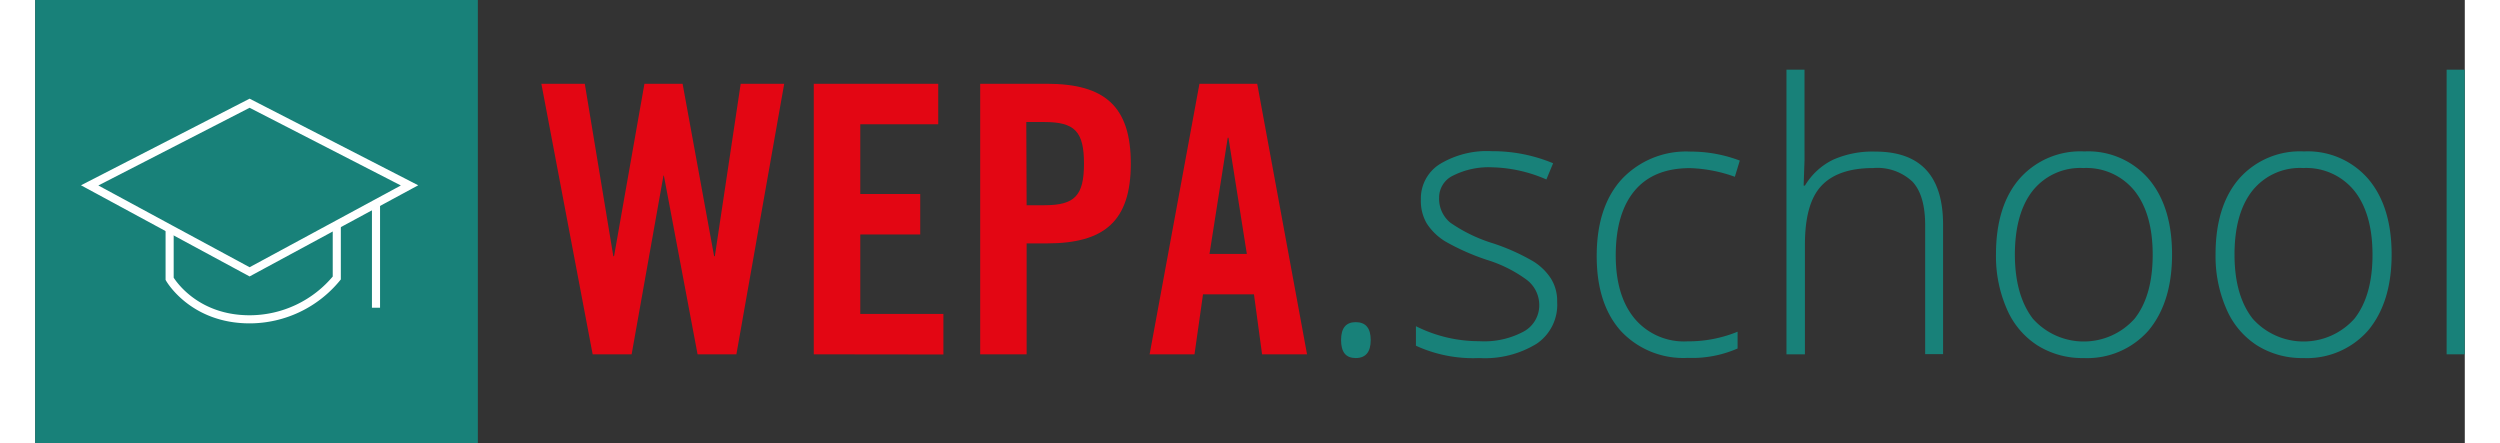 <?xml version="1.0" encoding="UTF-8" standalone="no"?><svg xmlns="http://www.w3.org/2000/svg" data-name="Ebene 1" height="28" id="Ebene_1" viewBox="0 0 299.86 54.68" width="158"><rect x="0" y="0" width="299.86" height="54.68" fill="#333333" stroke="none"/><defs><style>.cls-1{fill:#e30613;}.cls-2{fill:#188179;}.cls-3{fill:none;stroke:#fff;stroke-miterlimit:10;}</style></defs><path class="cls-1" d="M84.65,19.93h4.71l3.89,21.28h.09l3.19-21.28h5.37L96,53.32H91.21L87.05,31.26H87L83.07,53.32H78.26L71.93,19.93h5.36l3.52,21.28h.09Z" transform="translate(-9.46 -9.59)"/><path class="cls-1" d="M105.55,53.32V19.93h15.36v5h-9.62v8.6h7.4v5h-7.4v9.81h10.26v5Z" transform="translate(-9.46 -9.59)"/><path class="cls-1" d="M126.09,53.32V19.93h8.23c7.08,0,10.36,2.73,10.36,9.85s-3.28,9.85-10.36,9.85h-2.5V53.32Zm5.73-18.4H134c3.75,0,4.9-1.16,4.9-5.14s-1.15-5.13-4.9-5.13h-2.22Z" transform="translate(-9.46 -9.59)"/><path class="cls-1" d="M152.54,53.32H147l6.15-33.39h7.13l6.15,33.39h-5.55l-1-7.4h-6.29Zm1.85-12.39H159l-2.27-14.34h-.09Z" transform="translate(-9.46 -9.59)"/><path class="cls-2" d="M172.44,49.35c1.23,0,1.85.74,1.85,2.21s-.62,2.22-1.85,2.22-1.81-.74-1.81-2.22S171.23,49.35,172.44,49.35Z" transform="translate(-9.46 -9.59)"/><path class="cls-2" d="M194.79,52a12.2,12.2,0,0,1-7.11,1.78,16.91,16.91,0,0,1-7.81-1.52V49.85a17.29,17.29,0,0,0,7.81,1.85,10.27,10.27,0,0,0,5.52-1.21,3.68,3.68,0,0,0,1.89-3.22,3.91,3.91,0,0,0-1.5-3.11,16.41,16.41,0,0,0-4.94-2.49,28.39,28.39,0,0,1-5.17-2.29,7.21,7.21,0,0,1-2.25-2.17,5.48,5.48,0,0,1-.75-3,5,5,0,0,1,2.31-4.35,11.23,11.23,0,0,1,6.47-1.61,19.39,19.39,0,0,1,7.54,1.49l-.83,2a17.62,17.62,0,0,0-6.71-1.5,9.71,9.71,0,0,0-4.76,1,3,3,0,0,0-1.77,2.75,3.81,3.81,0,0,0,1.37,3.07,19,19,0,0,0,5.34,2.58,25.84,25.84,0,0,1,4.83,2.16,6.9,6.9,0,0,1,2.27,2.18,5.24,5.24,0,0,1,.76,2.86A5.81,5.81,0,0,1,194.79,52Z" transform="translate(-9.46 -9.59)"/><path class="cls-2" d="M205.18,50.46q-3-3.33-3-9.26,0-6.11,3.1-9.5a10.88,10.88,0,0,1,8.46-3.4,17,17,0,0,1,6.1,1.11l-.61,2a17.87,17.87,0,0,0-5.53-1.07q-4.51,0-6.84,2.79t-2.33,8c0,3.31.78,5.91,2.33,7.78a7.94,7.94,0,0,0,6.5,2.81,16.09,16.09,0,0,0,6.21-1.19v2.07a14,14,0,0,1-6.16,1.16A10.54,10.54,0,0,1,205.18,50.46Z" transform="translate(-9.46 -9.59)"/><path class="cls-2" d="M242.72,37.4q0-3.7-1.56-5.38a6.31,6.31,0,0,0-4.84-1.69c-2.93,0-5.08.75-6.44,2.23s-2,3.89-2,7.21V53.32H225.6V18.19h2.23V29.36l-.11,3.14h.16a8.25,8.25,0,0,1,3.48-3.2,12,12,0,0,1,5.21-1q8.35,0,8.36,9v16h-2.21Z" transform="translate(-9.46 -9.59)"/><path class="cls-2" d="M270.27,50.4a10.07,10.07,0,0,1-8,3.38,10.38,10.38,0,0,1-5.69-1.56,10,10,0,0,1-3.77-4.47A16.2,16.2,0,0,1,251.46,41q0-6,2.91-9.36a10,10,0,0,1,8-3.36,9.86,9.86,0,0,1,7.94,3.4q2.88,3.4,2.88,9.32T270.27,50.4ZM256,48.91a8.41,8.41,0,0,0,12.58,0q2.22-2.83,2.22-7.89t-2.25-7.89a7.64,7.64,0,0,0-6.31-2.8A7.49,7.49,0,0,0,256,33.12q-2.2,2.79-2.21,7.9C253.8,44.39,254.55,47,256,48.91Z" transform="translate(-9.46 -9.59)"/><path class="cls-2" d="M297.37,50.4a10.06,10.06,0,0,1-8,3.38,10.4,10.4,0,0,1-5.69-1.56,10,10,0,0,1-3.77-4.47A16.2,16.2,0,0,1,278.56,41q0-6,2.91-9.36a10,10,0,0,1,8-3.36,9.86,9.86,0,0,1,7.94,3.4q2.88,3.4,2.88,9.32T297.37,50.4Zm-14.24-1.49a8.41,8.41,0,0,0,12.58,0q2.22-2.83,2.22-7.89t-2.25-7.89a7.64,7.64,0,0,0-6.31-2.8,7.49,7.49,0,0,0-6.26,2.79q-2.21,2.79-2.21,7.9C280.9,44.39,281.65,47,283.13,48.91Z" transform="translate(-9.46 -9.59)"/><path class="cls-2" d="M307.08,53.32V18.19h2.23V53.32Z" transform="translate(-9.46 -9.59)"/><rect class="cls-2" height="54.68" width="54.63"/><polygon class="cls-3" points="26.46 33.55 16.59 28.22 6.72 22.88 26.46 12.74 46.2 22.88 26.46 33.55"/><path class="cls-3" d="M26.05,37.81V44S28.88,49,35.92,49a13.93,13.93,0,0,0,10.76-5.1V37.33" transform="translate(-9.46 -9.59)"/><line class="cls-3" x1="42.06" x2="42.06" y1="25.12" y2="37.98"/></svg>